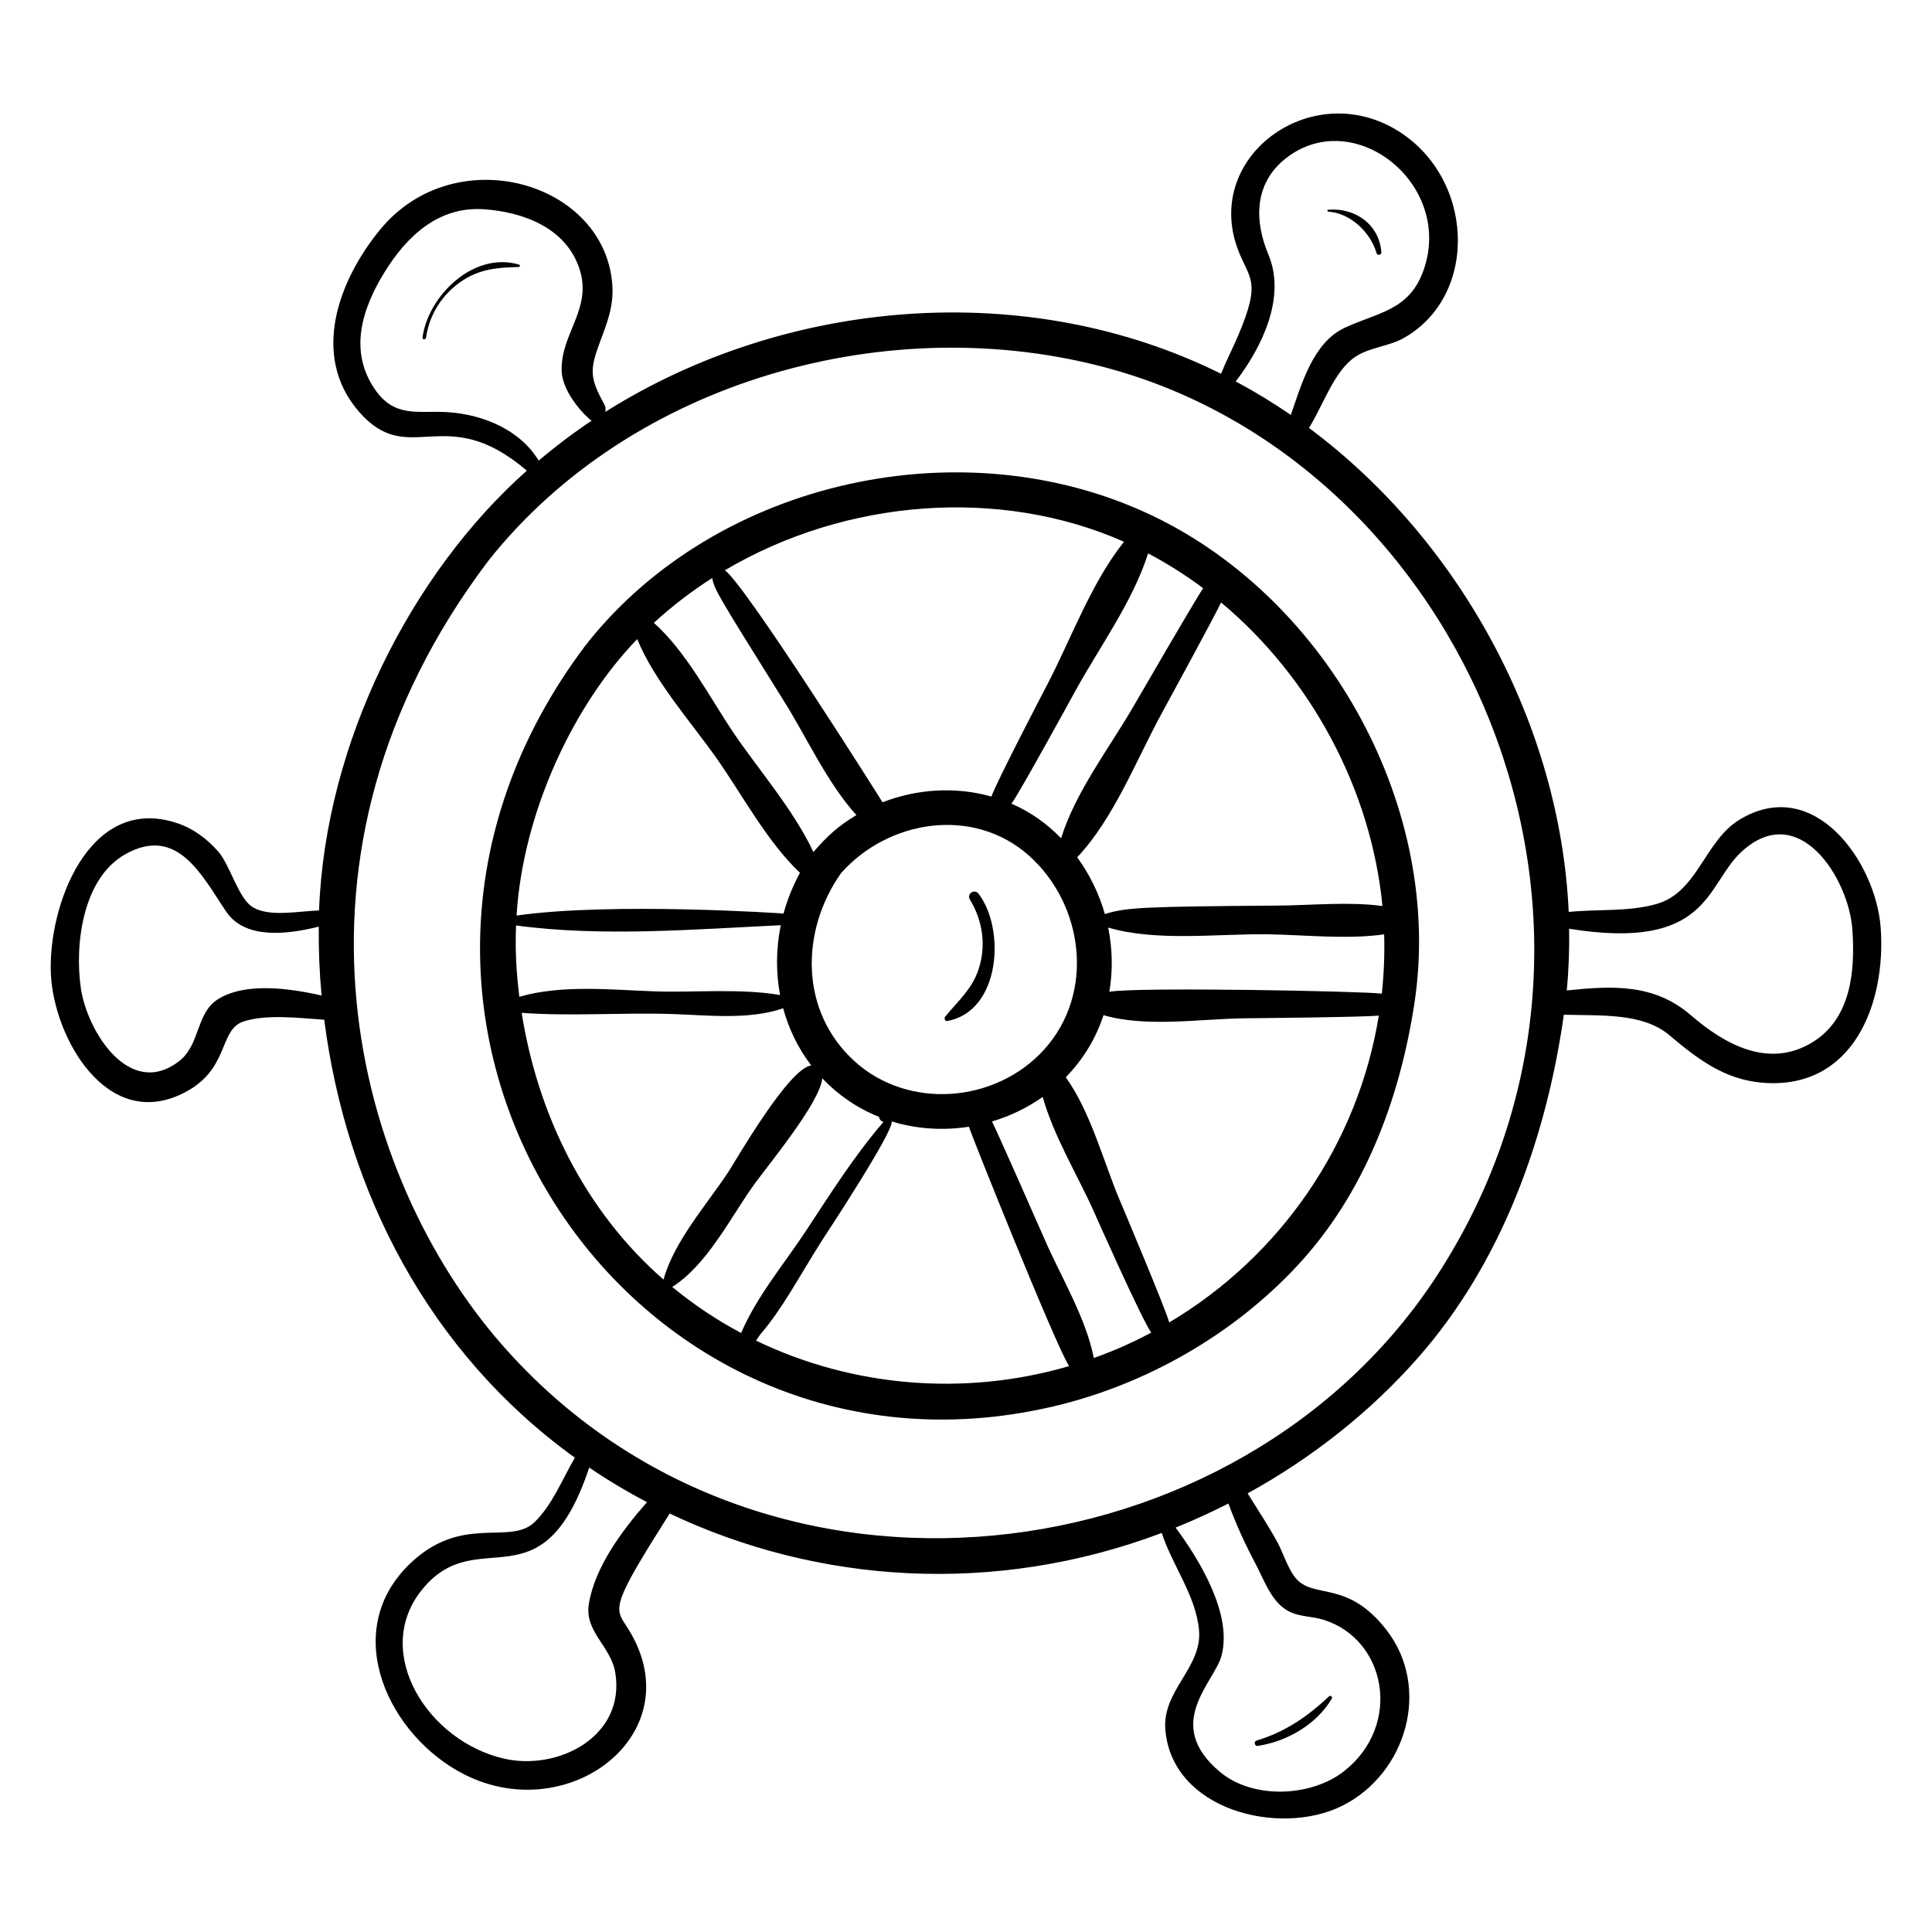 <?xml version="1.0" encoding="UTF-8"?>
<!-- Uploaded to: SVG Repo, www.svgrepo.com, Generator: SVG Repo Mixer Tools -->
<svg fill="#000000" width="800px" height="800px" version="1.1" viewBox="144 144 512 512" xmlns="http://www.w3.org/2000/svg">
 <g>
  <path d="m449.68 280.8c-49.676-23.926-115.09-9.973-149.79 33.312-0.113 0.141-0.188 0.289-0.281 0.434-0.156 0.16-0.312 0.309-0.453 0.496-74.48 98.91 11.273 228.07 123.97 201.68 24.395-5.715 47.602-18.945 64.691-37.312 17.754-19.082 27.113-43.992 31.016-69.512 7.832-51.281-22.488-106.62-69.148-129.1zm60.68 103.3c-8.898-1.191-18.789-0.184-27.48-0.117-35.371 0.281-40.34 0.441-46.074 2.25-1.531-5.356-4.008-10.469-7.344-15.039 9.723-10.258 15.75-26.004 22.492-38.312 1.609-2.934 14.266-26.188 15.641-29.223 23.828 19.906 39.789 49.574 42.766 80.441zm-0.168 23.234c-4.223-0.652-65.445-1.832-72.211-0.496 0.969-5.633 0.84-11.418-0.305-17.023 12.809 3.781 29.031 1.605 42.148 1.781 9.781 0.133 21.016 1.434 30.992 0.016 0.156 5.309-0.059 10.555-0.625 15.723zm-89.484 14.809c-12.855 14.199-36.078 16.086-50.363 2.992-14.477-13.27-14.199-34.492-3.473-49.723 12.52-14.168 35.086-17.797 49.828-4.648 14.523 12.965 17.559 36.414 4.008 51.379zm-139.95-32.887c22.793 3.086 47.312 1.008 70.156-0.062-1.25 6.129-1.328 12.438-0.188 18.504-10.688-1.836-22.602-0.602-33.363-0.984-11.559-0.41-24.461-1.816-35.73 1.445-0.898-7.215-1.102-12.859-0.875-18.902zm70.887-3.156c-0.355-0.055-45.566-3.082-70.754 0.535 1.723-27.695 15.305-56.055 31.98-73.27 4.594 11.215 14.27 21.973 21.129 31.73 6.676 9.488 13.262 21.93 21.996 30.215-1.879 3.441-3.34 7.066-4.352 10.789zm7.914-16.293c-5.227-11.215-14.789-22.121-21.242-31.723-6.344-9.438-12.469-21.383-21.035-29.027 4.793-4.41 9.969-8.363 15.438-11.855 0.73 3.254 1.188 4.016 19.352 33.109 5.699 9.129 11.242 21.281 18.883 29.699-5.188 3.102-8.098 5.977-11.395 9.797zm2.359 59.965c4.172 4.387 9.113 7.836 15.031 10.211 0.078 0.609 0.496 1.18 1.191 1.332-7.672 8.879-14.113 19.094-20.555 28.883-5.723 8.691-13.109 17.445-17.176 27.066-6.438-3.43-12.562-7.508-18.266-12.215 8.961-5.633 15.137-17.754 21.09-26.273 3.894-5.578 17.969-22.273 18.684-29.004zm100.94-129.88c-1.535 2.031-18.5 31.352-18.609 31.539-6.223 10.711-15.312 22.566-19.043 34.723-3.758-3.867-7.996-6.926-13.152-9.172 2.199-2.953 16.93-29.887 17.043-30.098 6.211-11.281 15.195-23.621 19.16-36.23 5.106 2.691 9.984 5.781 14.602 9.238zm-20.98-12.32c-8.613 10.73-14.117 25.91-20.301 37.766-0.719 1.375-13.828 26.523-14.832 29.762-9.434-2.676-19.676-2.062-28.867 1.516-0.137-0.273-36.137-57.395-41.773-61.496 32.191-19.027 73.035-22.051 105.77-7.547zm-159.63 124.84c13.082 0.961 26.605-0.113 39.766 0.309 9.379 0.301 20.453 1.633 29.527-1.52 1.469 5.422 3.941 10.578 7.457 15.156-5.941 0.625-20.148 25.438-21.895 28.09-5.731 8.723-14.465 18.469-17.262 28.656-20.984-18.324-33.34-43.879-37.594-70.691zm62.121 86.863c0.359-0.523 0.703-1.055 1.062-1.578 5.941-6.898 9.871-14.621 16.398-24.949 0.125-0.191 19.398-29.383 18.441-31.574 6.633 2.051 13.672 2.484 20.492 1.418 0.648 2.18 23.055 58.129 26.559 63.438-27.629 8.094-57.461 5.562-82.953-6.754zm89.508 4.617c-2.098-10.645-8.734-21.602-12.961-31.273-0.641-1.465-12.891-29.332-14.031-31.414 4.773-1.418 9.332-3.598 13.445-6.508 2.887 10.34 9.293 20.863 13.457 30.156 0.082 0.188 13.031 29.406 15.316 32.289-5.305 2.832-10.047 4.887-15.227 6.75zm19.973-9.426c-0.578-2.754-13.195-32.613-13.273-32.805-4.121-9.805-7.594-23.09-14.137-32.172 4.711-4.836 8.004-10.375 10.004-16.461 11.227 3.305 25.824 0.98 37.25 0.832 0.195-0.004 32.625-0.293 35.707-0.727-5.477 33.859-25.949 63.746-55.551 81.332z"/>
  <path d="m642.4 389.87c-1.262-17.383-17.637-40.688-37.426-28.637-9.312 5.672-11.047 19.305-22.098 22.371-7.527 2.09-15.453 1.27-23.152 2.07-2.242-49.605-28.867-98.512-68.836-128.27 3.746-5.957 6.625-14.992 12.188-18.785 3.844-2.621 8.934-2.754 13.035-5.094 20.105-11.465 18.582-43.07-2.422-55.316-22.539-13.141-50.336 7.191-41.848 31.312 2.988 8.488 6.754 8.258 0.254 23.477-1.457 3.41-3.133 6.66-4.516 10.051-51.477-25.582-115.37-20.012-163.17 10.109 0.141-0.66 0.078-1.363-0.266-1.996-3.82-6.977-3.945-9.074-1.133-16.57 1.898-5.059 3.637-9.465 3.269-14.973-1.848-27.555-41.676-38.828-61.457-14.871-11.062 13.398-18.543 33.406-5.809 48.223 13.402 15.594 22.801-2.941 44.598 15.762-30.516 27.07-53.41 71.949-55.062 116.54-5.996 0.262-13.109 1.75-17.512-0.82-3.832-2.234-6.051-11.172-9.18-14.758-2.961-3.394-6.652-6.137-10.953-7.566-23.422-7.797-34.348 22.262-33.41 40.219 0.863 16.594 14.578 41.086 34.578 31.605 13.027-6.18 9.66-17.016 16.477-19.254 5.93-1.945 14.457-0.949 21.371-0.457 5.82 45.312 27.562 88.066 66.422 116.06-3.398 5.836-5.969 12.52-10.691 17.082-6.621 6.398-19.414-2.496-33.438 11.434-18.195 18.066-5.023 45.293 14.727 55.371 28.238 14.406 61.441-11.555 42.961-39.422-3.184-4.797-3.582-5.777 11.562-29.664 38.938 18.465 85.801 21.969 130.41 5.144 2.84 8.711 9.109 16.668 9.883 25.855 0.82 9.789-9.68 15.867-8.941 26.07 1.559 21.551 30.285 28.652 46.852 20.398 17.043-8.492 23.719-31.23 11.742-46.637-10.207-13.133-18.891-8.227-23.738-13.379-2.238-2.379-3.574-6.941-5.125-9.797-2.434-4.484-5.246-8.664-7.914-12.996 17.023-9.375 32.52-21.574 45.234-36.039 22.086-25.129 33.906-57.965 38.57-90.812 9.719 0.297 20.867-0.566 27.953 5.418 7.402 6.254 14.562 11.762 24.66 12.602 23.988 2 32.812-20.906 31.352-41.055zm-162.25-178.38c-3.773-8.984-3.828-18.84 4.547-25.48 18.066-14.324 44.914 6.938 36.426 29.961-3.844 10.426-12.18 10.848-20.852 14.941-8.285 3.914-11.336 14.82-14.184 23.055-4.703-3.234-9.578-6.199-14.605-8.883 7.188-9.395 13.324-22.504 8.668-33.594zm-217.86 41.719c-7.707-0.418-13.727 1.562-18.969-6.078-6.926-10.102-3.387-21.258 2.484-30.836 5.91-9.641 14.348-17.672 26.434-16.84 10.516 0.723 21.797 4.969 25.34 15.84 3.441 10.562-4.992 17.039-4.738 26.914 0.164 6.305 7.082 12.832 7.953 13.273-4.875 3.254-9.555 6.797-14.051 10.574-4.973-8.227-14.938-12.332-24.453-12.848zm-60.539 155.6c-5.828 3.656-4.676 12.059-10.254 16.383-13.199 10.23-24.422-7.992-26.066-19.27-1.688-11.574 0.449-29.121 11.715-35.504 13.898-7.875 20.426 5.758 26.789 15.164 4.984 7.371 16 6.129 24.543 3.984-0.07 6.055 0.18 12.152 0.742 18.254-8.754-1.988-20.285-3.516-27.469 0.988zm98.301 160.19c-1.238 7.457 5.883 11.23 7.019 18.355 2.684 16.828-15.125 25.953-29.418 22.719-20.277-4.586-35.117-28.133-21.934-44.645 14.793-18.527 31.805 5.328 44.43-32.5 4.934 3.34 10.047 6.394 15.312 9.16-6.801 7.719-13.816 17.316-15.41 26.91zm176.72-10.504c2.289 4.316 4.141 10.035 8.676 12.473 2.848 1.527 6.289 1.344 9.316 2.293 16.684 5.231 20.895 27.902 5.469 40.09-8.688 6.863-24.188 7.566-32.926 0.23-15.223-12.773-1.473-23.637 0.422-30.863 2.828-10.77-5.461-24.809-12.176-33.895 4.75-1.914 9.418-4.047 13.992-6.375 2.019 5.535 4.461 10.836 7.227 16.047zm48.297-76.836c-52.312 80.945-179.07 97.527-248.05 18.691-38.777-44.32-62.84-129.53-3.531-207.83 38.074-47.918 106.59-66.77 164.58-50.836 93.637 25.73 147.33 146.62 87.004 239.97zm99.297-61.48c-11.562 7.117-23.254 0.664-32.273-7.141-9.766-8.453-20.957-7.797-32.887-6.562 0.527-5.434 0.719-10.891 0.633-16.348 37.074 5.953 36.207-11.504 45.508-20.242 15.219-14.293 28.562 6.797 29.539 20.355 0.793 10.949-0.285 23.637-10.52 29.938z"/>
  <path d="m281.57 214.13c-11.98-3.606-24.113 8.211-25.605 19.328-0.082 0.605 0.863 0.609 0.949 0.012 0.852-6.156 4.324-11.547 9.488-15.004 4.789-3.207 9.496-3.574 15.039-3.699 0.344-0.008 0.508-0.523 0.129-0.637z"/>
  <path d="m495.99 200.09c5.922 0.363 11.242 5.527 12.816 11.023 0.203 0.711 1.336 0.488 1.277-0.246-0.59-7.473-7-11.867-14.113-11.285-0.289 0.027-0.266 0.492 0.02 0.508z"/>
  <path d="m477.29 606.69c7.75-1.156 15.633-5.691 19.656-12.555 0.273-0.465-0.34-0.953-0.738-0.582-5.805 5.418-11.574 9.41-19.23 11.727-0.777 0.234-0.504 1.531 0.312 1.41z"/>
  <path d="m401.04 382.41c3.465 5.684 4.371 12.352 2.215 18.691-1.738 5.117-5.477 8.293-8.777 12.328-0.344 0.422-0.055 1.262 0.57 1.145 14.117-2.582 15.461-24.352 8.277-33.73-1.082-1.41-3.219 0.039-2.285 1.566z"/>
 </g>
</svg>